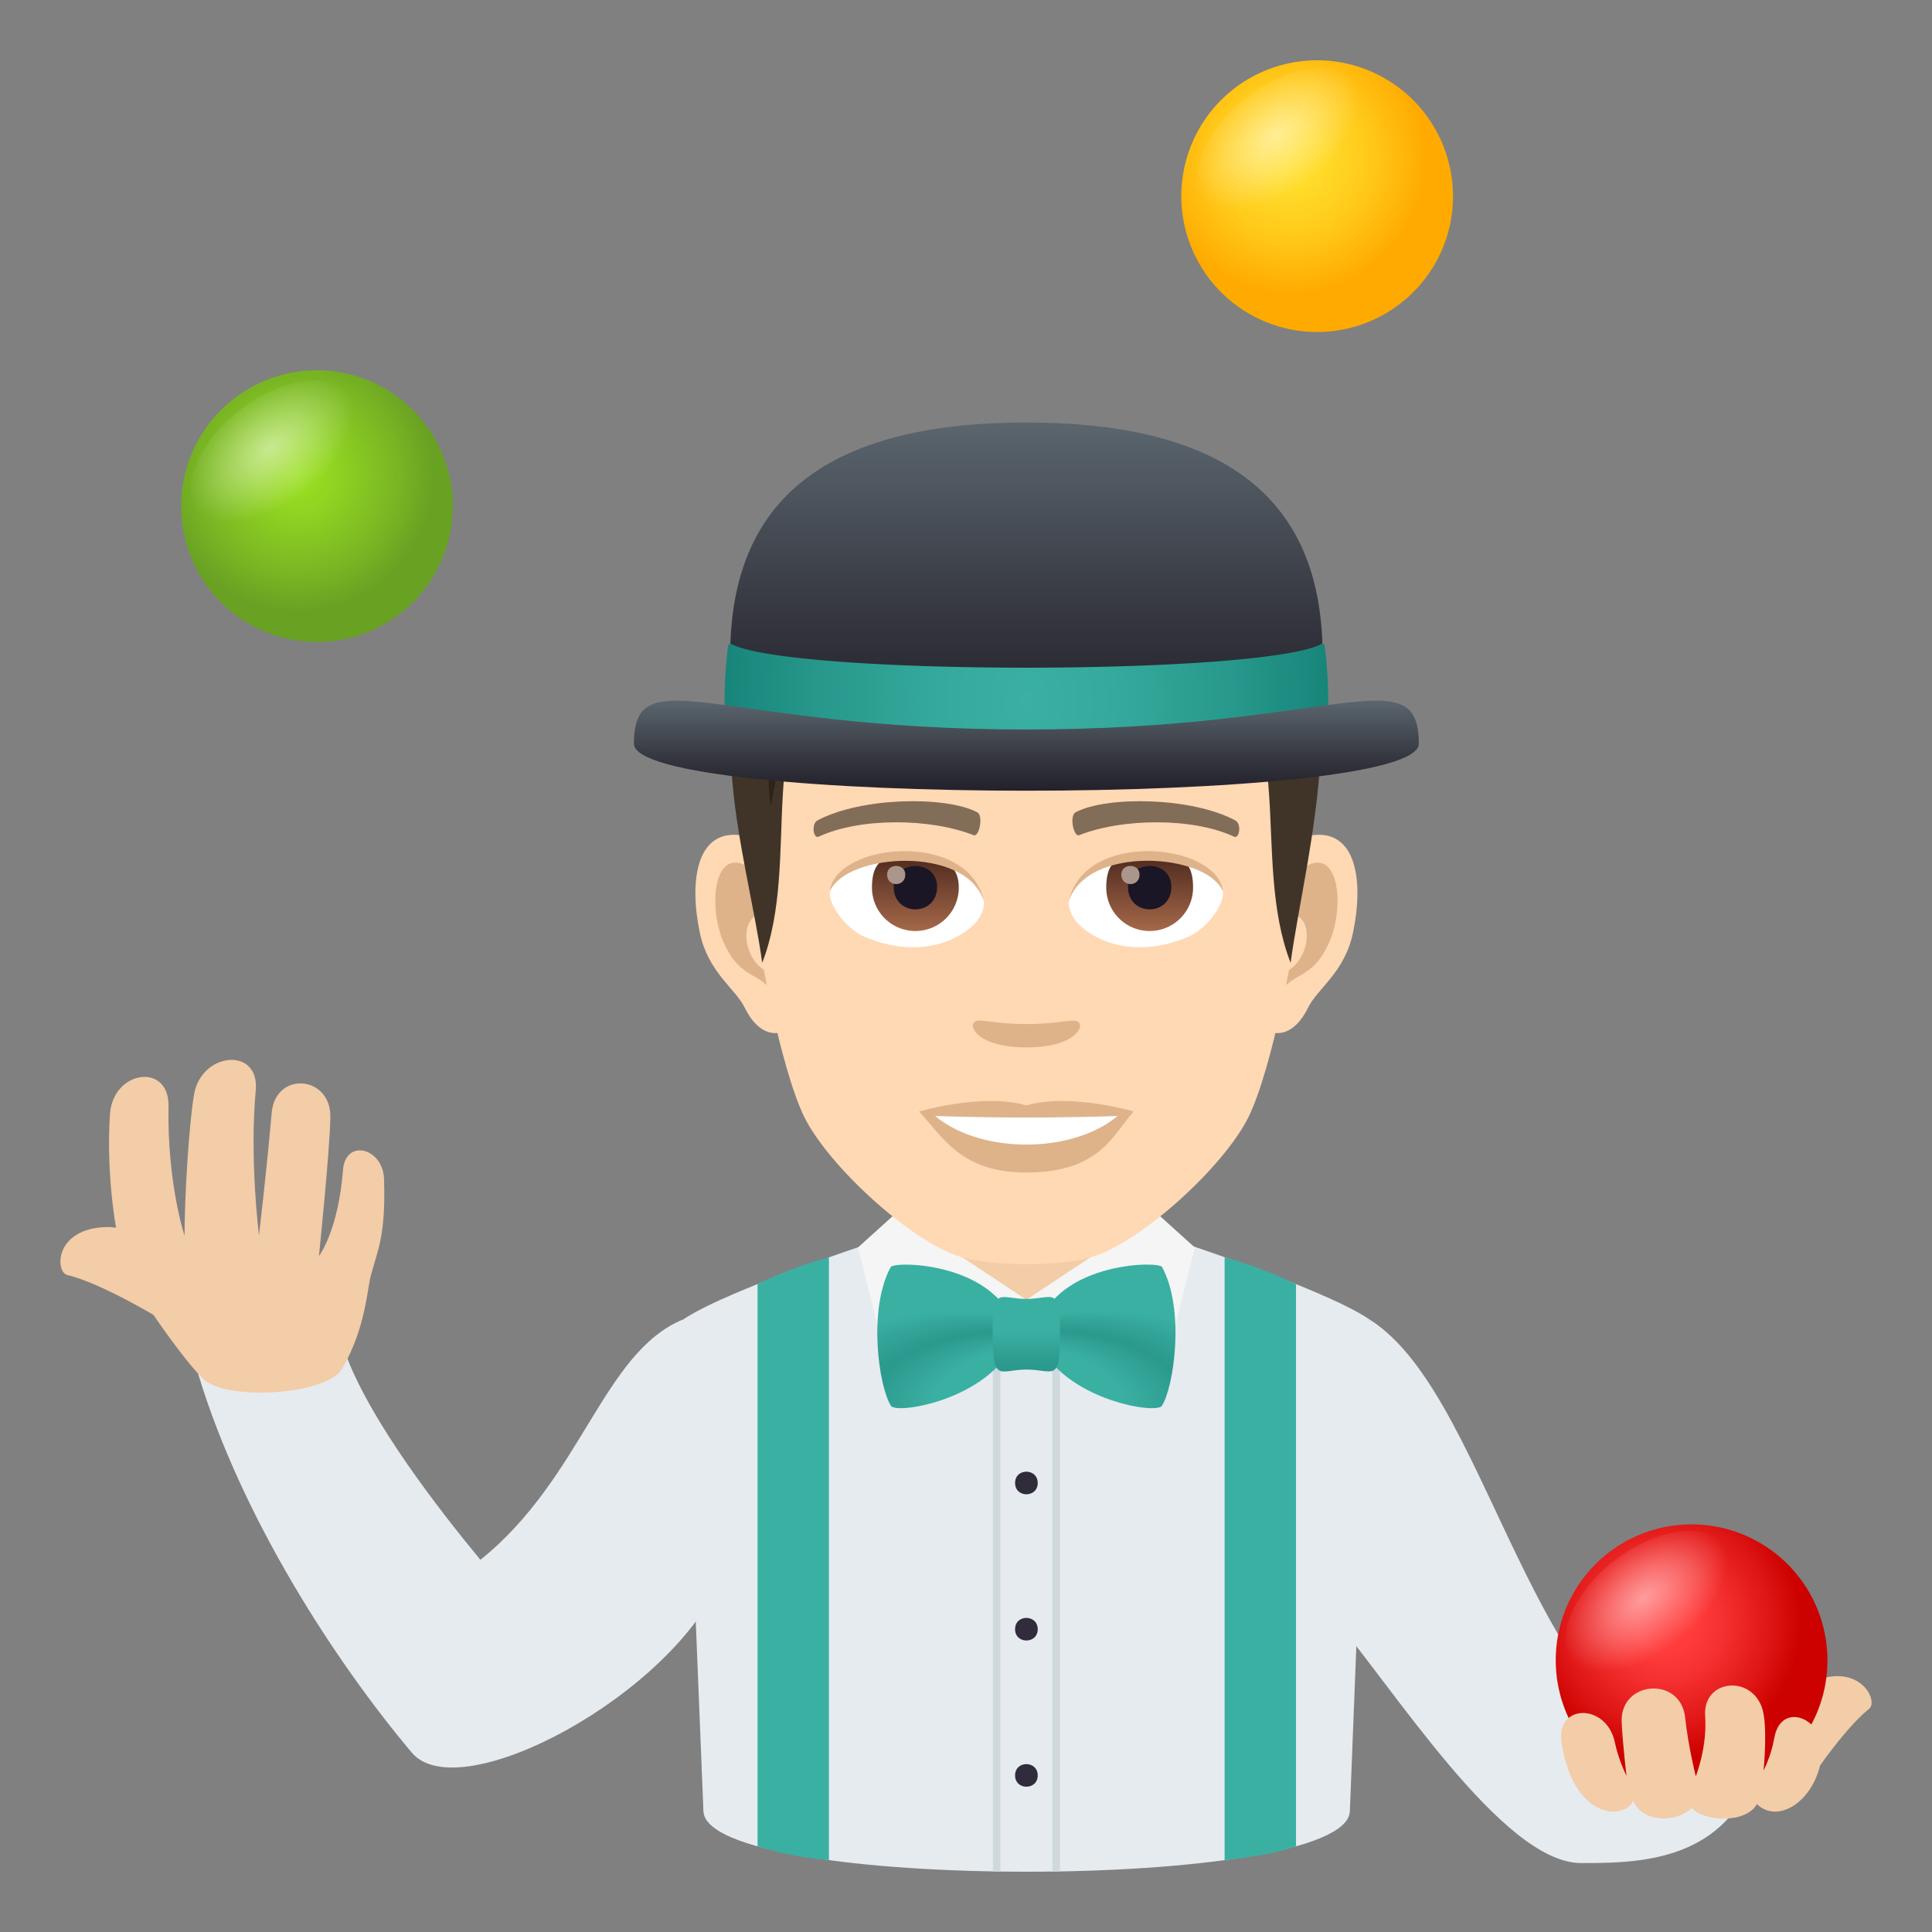 <svg xmlns="http://www.w3.org/2000/svg" xml:space="preserve" style="enable-background:new 0 0 64 64" viewBox="0 0 64 64"><rect x="0" y="0" width="64" height="64" fill="#808080" stroke="none"/><path d="M22.643 43.702c-2.672 1.084-3.35 5.258-6.729 7.969-1.406-1.704-3.587-4.522-4.436-6.74 0 0-3.385-.673-4.917.57 1.454 4.814 4.579 9.586 7.079 12.556 1.582 1.881 8.687-1.941 10.267-5.82 0 0 .262-1.736-1.264-8.535z" style="fill:#e6ebef"/><path d="M5.378 43.731c.45.211 1.611-2.158 1.16-2.369 0 0-2.299-.738-3.023-.715-1.713.055-1.694 1.486-1.287 1.588 1.183.287 3.15 1.496 3.15 1.496z" style="fill:#f3cca8"/><path d="M5.583 36.647c-.049 2.545.53 4.285.53 4.285 0-1.25.14-3.623.312-4.66.238-1.435 2.178-1.603 2.047-.158-.21 2.31.107 4.803.107 4.803s.262-2.2.42-4.05c.123-1.398 1.973-1.253 1.945.15-.021 1.13-.379 4.593-.379 4.593s.641-.834.797-2.852c.082-1.052 1.325-.74 1.36.301.06 1.854-.203 2.326-.438 3.198-.125.464-.176 1.763-.957 3.093-.484.824-3.6 1.06-4.5.404-.508-.372-2.197-2.746-2.574-3.558-.41-.88-.748-3.271-.61-5.29.1-1.456 1.967-1.72 1.94-.259z" style="fill:#f3cca8"/><path d="M45.357 43.702c4.265 2.668 5.41 14.734 12.58 15.484-1.176 2.533-3.877 2.53-5.563 2.53-2.604 0-6.242-5.86-8.354-8.313 0 0-.188-2.902 1.337-9.701z" style="fill:#e6ebef"/><path d="M22.643 43.702c1.598-1.072 7.313-2.895 7.313-2.895h8.14s5.675 1.817 7.261 2.895l-.641 16.295c-.094 2.677-21.318 2.673-21.414 0l-.659-16.295z" style="fill:#e6ebef"/><path d="M34.862 40.807h.25v21.189h-.25zm-1.972 0h.25v21.189h-.25z" style="fill:#cfd8dd"/><path d="M25.095 42.542a13.056 13.056 0 0 1 2.364-.891v19.968c-1.287-.1-2.364-.457-2.364-.457v-18.62zm17.837 0a13.034 13.034 0 0 0-2.365-.891v19.968c1.527-.148 2.365-.458 2.365-.458v-18.62z" style="fill:#3ab0a2"/><path d="M59.759 59.258c-.313.375-2.43-1.277-2.121-1.654 0 0 1.74-1.619 2.404-1.896 1.568-.658 2.197.638 1.877.896-.936.752-2.16 2.654-2.16 2.654z" style="fill:#f3cca8"/><radialGradient id="a" cx="55.161" cy="53.747" r="4.5" gradientUnits="userSpaceOnUse"><stop offset=".212" style="stop-color:#ff3b3b"/><stop offset=".418" style="stop-color:#f63131"/><stop offset=".771" style="stop-color:#de1615"/><stop offset="1" style="stop-color:#cc0100"/></radialGradient><path d="M56.036 50.497a4.5 4.5 0 1 0 0 9c2.484 0 4.5-2.012 4.5-4.496a4.503 4.503 0 0 0-4.5-4.504z" style="fill:url(#a)"/><radialGradient id="b" cx="633.462" cy="-21.299" r="3.202" gradientTransform="matrix(.358 .465 -.792 .61 -189.208 -228.649)" gradientUnits="userSpaceOnUse"><stop offset="0" style="stop-color:#fff"/><stop offset="1" style="stop-color:#fff;stop-opacity:0"/></radialGradient><path d="M55.786 54.663c-1.402 1.078-3.05 1.285-3.684.463-.634-.825-.013-2.366 1.39-3.444 1.4-1.08 3.05-1.287 3.684-.465.634.825.01 2.366-1.39 3.446z" style="opacity:.5;fill:url(#b)"/><path d="M58.774 57.58c-.1.587-.353 1.07-.353 1.07s.119-1.202 0-1.872c-.236-1.324-2.025-1.211-1.936.066.075 1.043-.31 1.998-.31 1.998s-.244-.955-.354-1.953c-.15-1.375-2.166-1.219-2.101.162.037.762.16 1.776.16 1.776s-.262-.516-.387-1.113c-.27-1.297-1.967-1.294-1.763.021.396 2.555 2.09 2.568 2.37 1.914.339.775 1.477.709 1.944.242.385.451 1.789.533 2.156-.129.692.676 1.924-.08 2.143-1.535.195-1.293-1.35-1.935-1.569-.646zM29.677 38.368h8.648v4.689h-8.648z" style="fill:#f3cca8"/><path d="m38.323 40.19 1.256 1.135-1.08 4.318L34 43.057l4.323-2.867z" style="fill:#f5f5f5"/><path d="m29.677 40.19-1.256 1.135 1.08 4.318 4.5-2.586-4.324-2.867z" style="fill:#f5f5f5"/><radialGradient id="c" cx="585.344" cy="-103.737" r="14.901" fx="573.422" fy="-98.331" gradientTransform="matrix(-.867 -0 -0 -.525 534.143 -5.673)" gradientUnits="userSpaceOnUse"><stop offset=".261" style="stop-color:#3ab0a2"/><stop offset=".364" style="stop-color:#2b998d"/><stop offset=".503" style="stop-color:#3ab0a2"/></radialGradient><path d="M33.69 44.204c-.647 2.105-3.981 2.675-4.177 2.365-.4-.63-.772-3.184-.008-4.594.117-.217 3.691-.168 4.184 2.229z" style="fill:url(#c)"/><radialGradient id="d" cx="107.11" cy="-103.411" r="14.906" fx="95.184" fy="-98.002" gradientTransform="matrix(.867 -0 0 -.525 -51.408 -5.528)" gradientUnits="userSpaceOnUse"><stop offset=".261" style="stop-color:#3ab0a2"/><stop offset=".364" style="stop-color:#2b998d"/><stop offset=".503" style="stop-color:#3ab0a2"/></radialGradient><path d="M34.31 44.204c.646 2.105 3.982 2.675 4.18 2.365.398-.63.769-3.186.006-4.596-.118-.216-3.69-.166-4.186 2.23z" style="fill:url(#d)"/><linearGradient id="e" x1="71.796" x2="71.796" y1="45.585" y2="43.117" gradientTransform="matrix(1.136 -0 -0 1 -47.544 -.138)" gradientUnits="userSpaceOnUse"><stop offset=".097" style="stop-color:#2b998d"/><stop offset=".551" style="stop-color:#3ab0a2"/></linearGradient><path d="M34.003 45.368c-.895.002-1.114.476-1.12-1.168 0-1.647.223-1.17 1.117-1.172.893 0 1.114-.477 1.116 1.17.002 1.64-.22 1.17-1.113 1.17z" style="fill:url(#e)"/><path d="M33.626 49.126c-.001-.5.748-.5.75 0 0 .498-.75.5-.75 0zm0 4.844c-.001-.5.748-.5.75 0 0 .497-.75.5-.75 0zm0 4.843c-.001-.5.748-.5.75 0 0 .498-.75.5-.75 0z" style="fill:#302c3b"/><radialGradient id="f" cx="42.757" cy="5.247" r="4.5" gradientUnits="userSpaceOnUse"><stop offset="0" style="stop-color:#ffe02e"/><stop offset=".249" style="stop-color:#ffda29"/><stop offset=".586" style="stop-color:#ffc91a"/><stop offset=".971" style="stop-color:#ffac02"/><stop offset="1" style="stop-color:#fa0"/></radialGradient><path d="M43.632 1.997a4.5 4.5 0 1 0 0 9c2.484 0 4.5-2.012 4.5-4.496a4.503 4.503 0 0 0-4.5-4.504z" style="fill:url(#f)"/><radialGradient id="g" cx="555.403" cy="-41.191" r="3.203" gradientTransform="matrix(.358 .465 -.792 .61 -189.208 -228.649)" gradientUnits="userSpaceOnUse"><stop offset="0" style="stop-color:#fff"/><stop offset="1" style="stop-color:#fff;stop-opacity:0"/></radialGradient><path d="M43.581 6.2c-1.402 1.078-3.053 1.287-3.686.463-.632-.825-.011-2.364 1.39-3.444 1.402-1.08 3.052-1.285 3.685-.462.635.822.011 2.365-1.389 3.443z" style="opacity:.5;fill:url(#g)"/><radialGradient id="h" cx="9.876" cy="15.766" r="4.5" gradientUnits="userSpaceOnUse"><stop offset="0" style="stop-color:#9be022"/><stop offset=".267" style="stop-color:#91d422"/><stop offset=".747" style="stop-color:#78b423"/><stop offset="1" style="stop-color:#69a123"/></radialGradient><path d="M10.501 12.266c-2.484 0-4.5 2.016-4.5 4.502s2.016 4.498 4.5 4.498a4.5 4.5 0 1 0 0-9z" style="fill:url(#h)"/><radialGradient id="i" cx="534.75" cy="-8.47" r="3.202" gradientTransform="matrix(.358 .465 -.792 .61 -189.208 -228.649)" gradientUnits="userSpaceOnUse"><stop offset="0" style="stop-color:#fff"/><stop offset="1" style="stop-color:#fff;stop-opacity:0"/></radialGradient><path d="M10.253 16.547c-1.402 1.08-3.05 1.288-3.684.463-.634-.822-.013-2.363 1.389-3.443 1.402-1.078 3.05-1.285 3.684-.463.634.824.011 2.367-1.39 3.444z" style="opacity:.5;fill:url(#i)"/><path d="M43.49 27.665c-1.469.177-2.53 5.09-1.605 6.388.13.18.886.47 1.447-.674.311-.634 1.207-1.163 1.486-2.471.355-1.676.134-3.42-1.328-3.243zm-18.977 0c1.469.177 2.53 5.09 1.605 6.388-.13.18-.886.47-1.449-.674-.31-.634-1.207-1.163-1.484-2.471-.357-1.676-.134-3.42 1.328-3.243z" style="fill:#ffd8b4"/><path d="M43.45 28.606c-.383.12-.802.704-1.028 1.674 1.34-.288 1.004 1.942-.16 1.983.011.224.026.455.054.697.56-.813 1.13-.487 1.695-1.698.509-1.09.388-2.953-.56-2.656zm-17.87 1.671c-.227-.968-.644-1.55-1.028-1.672-.948-.297-1.07 1.566-.561 2.657.564 1.21 1.135.884 1.697 1.698.027-.243.043-.474.051-.698-1.152-.054-1.482-2.257-.159-1.985z" style="fill:#deb38a"/><path d="M34 18.215c-6.364 0-9.43 4.81-9.046 11.499.076 1.346.913 5.735 1.7 7.31.808 1.611 3.506 4.095 5.159 4.61 1.045.324 3.332.324 4.376 0 1.653-.515 4.353-2.999 5.159-4.61.79-1.575 1.624-5.963 1.7-7.31.386-6.688-2.68-11.5-9.047-11.5z" style="fill:#ffd8b4"/><path d="M40.916 27.174c-1.455-.771-4.24-.809-5.278-.27-.224.102-.076.832.11.763 1.446-.572 3.78-.584 5.133.049.18.082.256-.435.035-.542zm-13.83 0c1.456-.771 4.24-.809 5.279-.27.222.102.075.832-.111.763-1.449-.572-3.779-.584-5.134.049-.179.082-.254-.435-.034-.542z" style="fill:#826d58"/><path d="M35.719 33.853c-.182-.126-.608.07-1.718.07-1.108 0-1.535-.196-1.717-.07-.217.154.129.844 1.717.844 1.59 0 1.936-.69 1.718-.844z" style="fill:#deb38a"/><path d="m41.577 20.221-1.449 1.753c2.933 1.799 1.292 6.497 2.625 9.92.454-3.414 2.574-10.864-1.176-11.673zm-15.211.867 1.449.887c-2.933 1.798-1.234 6.497-2.566 9.92-.453-3.415-2.632-9.998 1.117-10.807z" style="fill:#403429"/><path d="M40.042 21.478c1.863-.007 2.048 3.037 2.048 3.037s.559-3.466-1.807-3.466l-.24.43zm-13.484 1.504c-.747 1.824-1.011 3.698-1.011 3.698s-.394-1.313.546-3.632l.465-.066z" style="fill:#2e2319"/><path d="M40.784 20.768c1.456-.151 1.81 2.214 1.81 2.214s.199-2.753-1.65-2.568l-.16.354z" style="fill:#2e2319"/><path d="M41.576 20.221s-2.17-3.784-7.604-3.784c-5.9 0-9.62 2.644-9.746 7.763 3.614-3.562 13.133 1.977 17.35-3.979z" style="fill:#4f4236"/><path d="M41.576 20.221c-.556-1.747-3.515-3.784-7.604-3.784 2.266.16 5.253 1.282 5.56 1.992 0 0-3.134-1.69-7.364-.948 3.879-.177 6.44 2.29 5.35 2.302-1.062.013-5.006.146-7.345 1.588 1.505-.101 4.476.708 4.341.76-2.996 1.16-9.01-1.597-10.245 2.068 4.645-3.978 13.505 2.43 17.307-3.978z" style="fill:#403429"/><path d="M41.576 20.221c-3.1 7.33-17.033-.867-16.71 5.27-1.422-7.042 12.125 1.644 16.71-5.27z" style="fill:#2e2319"/><path d="M40.728 21.319c-1.475-2.893-6.253-3.933-6.253-3.933s4.996.285 6.641 3.546l-.388.387zm-.758.655c-1.372-1.285-7.992-.832-7.992-.832s4.826-1.456 8.517.412l-.524.42z" style="fill:#2e2319"/><path d="M24.522 23.084s.649-5.265 9.7-4.872c-7.442 1.032-9.7 4.872-9.7 4.872z" style="fill:#403429"/><path d="M25.081 22.782s3.586-4.693 11.458-3.51c-6.568-.191-11.458 3.51-11.458 3.51zm-.197-1.64s3.936-4.427 10.39-4.352c-7.457-.992-10.39 4.352-10.39 4.352z" style="fill:#635547"/><path d="M34.001 36.618c-1.43-.421-3.554.201-3.554.201.81.879 1.4 2.022 3.554 2.022 2.467 0 2.887-1.297 3.554-2.022 0 0-2.123-.624-3.554-.2z" style="fill:#deb38a"/><path d="M30.98 36.968c1.501 1.26 4.532 1.266 6.042 0a89.5 89.5 0 0 1-6.042 0zm1.607-7.161c.055.42-.23.918-1.022 1.291-.5.237-1.545.518-2.917-.062-.614-.258-1.213-1.065-1.16-1.512.743-1.402 4.404-1.607 5.099.283z" style="fill:#fff"/><linearGradient id="j" x1="-423.808" x2="-423.808" y1="477.571" y2="477.95" gradientTransform="matrix(6.57 0 0 -6.57 2814.782 3168.527)" gradientUnits="userSpaceOnUse"><stop offset="0" style="stop-color:#a6694a"/><stop offset="1" style="stop-color:#4f2a1e"/></linearGradient><path d="M30.322 28.346c.795 0 1.439.22 1.439 1.057a1.438 1.438 0 0 1-2.876 0c0-1.104.643-1.057 1.437-1.057z" style="fill:url(#j)"/><path d="M29.605 29.378c0 .994 1.438.994 1.438 0 0-.924-1.438-.924-1.438 0z" style="fill:#1a1626"/><path d="M29.386 28.973c0 .418.603.418.603 0 0-.384-.603-.384-.603 0z" style="fill:#ab968c"/><path d="M32.594 29.862c-.584-1.877-4.565-1.6-5.106-.338.201-1.615 4.609-2.043 5.106.338z" style="fill:#deb38a"/><path d="M35.413 29.807c-.053.42.233.918 1.023 1.291.501.237 1.545.518 2.917-.062.616-.258 1.214-1.065 1.16-1.512-.742-1.402-4.403-1.607-5.1.283z" style="fill:#fff"/><linearGradient id="k" x1="-425.325" x2="-425.325" y1="477.571" y2="477.95" gradientTransform="matrix(6.57 0 0 -6.57 2832.512 3168.527)" gradientUnits="userSpaceOnUse"><stop offset="0" style="stop-color:#a6694a"/><stop offset="1" style="stop-color:#4f2a1e"/></linearGradient><path d="M38.084 28.346c.794 0 1.438-.047 1.438 1.057a1.438 1.438 0 0 1-2.876 0c0-1.104.643-1.057 1.438-1.057z" style="fill:url(#k)"/><path d="M37.366 29.378c0 .994 1.437.994 1.437 0 0-.924-1.437-.924-1.437 0z" style="fill:#1a1626"/><path d="M37.145 28.973c0 .418.604.418.604 0 0-.384-.604-.384-.604 0z" style="fill:#ab968c"/><path d="M35.407 29.862c.583-1.875 4.562-1.607 5.106-.338-.201-1.615-4.609-2.043-5.106.338z" style="fill:#deb38a"/><linearGradient id="l" x1="34.001" x2="34.001" y1="24.101" y2="13.996" gradientUnits="userSpaceOnUse"><stop offset="0" style="stop-color:#23212b"/><stop offset=".314" style="stop-color:#32333c"/><stop offset=".939" style="stop-color:#576169"/><stop offset="1" style="stop-color:#5b666e"/></linearGradient><path d="M43.815 21.754c0 3.13-19.628 3.13-19.628 0 0-4.285 2.117-7.758 9.814-7.758s9.814 3.473 9.814 7.758z" style="fill:url(#l)"/><radialGradient id="m" cx="31.214" cy="14.114" r="10.551" gradientTransform="matrix(.99 0 0 1.355 3.105 4.077)" gradientUnits="userSpaceOnUse"><stop offset="0" style="stop-color:#3ab0a2"/><stop offset=".277" style="stop-color:#35aa9c"/><stop offset=".661" style="stop-color:#27988b"/><stop offset="1" style="stop-color:#168277"/></radialGradient><path d="M24.236 21.338c-.052-.026-.11.002-.118.06a15.275 15.275 0 0 0-.117 1.916c0 2.356 20 2.356 20 0 0-.657-.04-1.297-.118-1.916-.007-.057-.065-.086-.118-.06-2.04 1.04-17.487 1.04-19.529 0z" style="fill:url(#m)"/><linearGradient id="n" x1="34.001" x2="34.001" y1="26.194" y2="23.21" gradientUnits="userSpaceOnUse"><stop offset="0" style="stop-color:#23212b"/><stop offset=".314" style="stop-color:#32333c"/><stop offset=".939" style="stop-color:#576169"/><stop offset="1" style="stop-color:#5b666e"/></linearGradient><path d="M47 24.637c0 2.075-26 2.075-26 0 0-2.906 2.805-.472 13-.472s13-2.434 13 .472z" style="fill:url(#n)"/></svg>